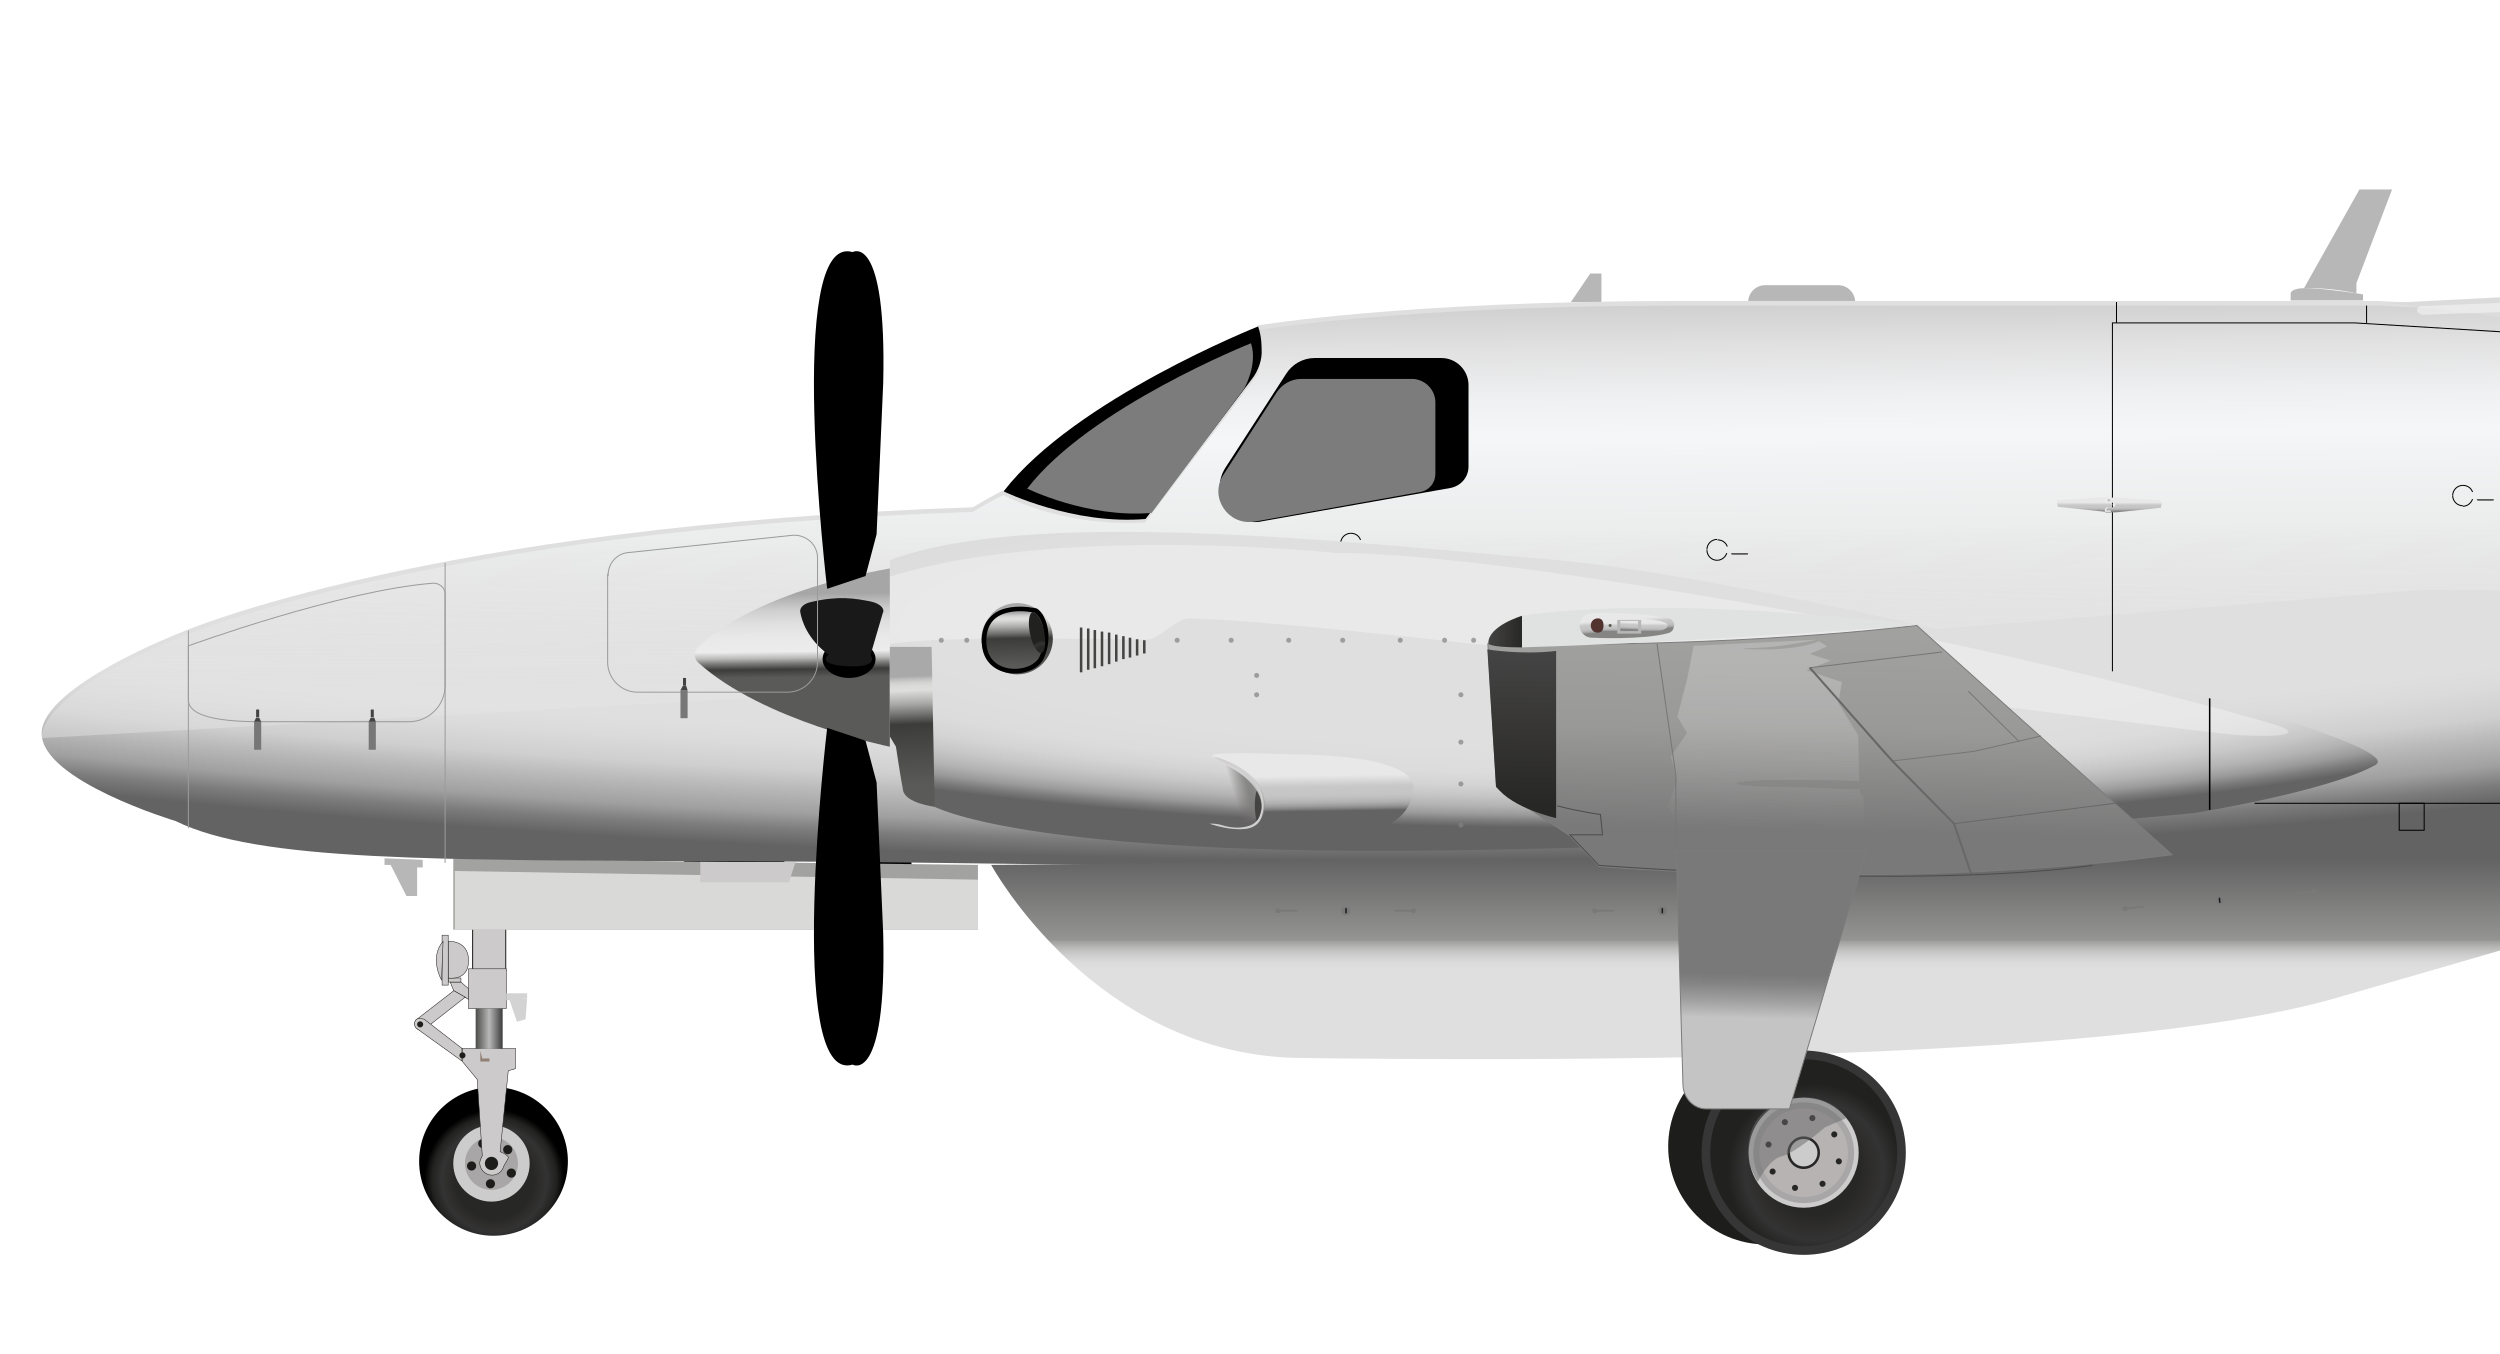 <svg width="720" height="390" viewBox="0 0 720 390" fill="none" xmlns="http://www.w3.org/2000/svg">
<g clip-path="url(#clip0_4848_11294)">
<g clip-path="url(#clip1_4848_11294)">
<path d="M508.604 358.394C524.16 358.394 536.772 345.782 536.772 330.226C536.772 314.669 524.16 302.058 508.604 302.058C493.047 302.058 480.436 314.669 480.436 330.226C480.436 345.782 493.047 358.394 508.604 358.394Z" fill="#1D1D1B"/>
<path d="M452.413 86.985L457.988 78.769H461.216V86.985H452.413Z" fill="#B8B7B7"/>
<path d="M508.315 82.138H529.441C532.082 82.138 534.282 84.338 534.282 86.979H503.474C503.474 84.338 505.674 82.138 508.315 82.138Z" fill="#B8B7B7"/>
<path d="M659.714 86.533V84.626C659.714 84.626 659.274 82.719 665.436 83.012C671.598 83.306 680.547 84.773 680.547 84.773V86.533H659.567H659.714Z" fill="#B8B7B7"/>
<path d="M663.535 83.019L679.526 54.558H688.916L678.646 81.552V84.486C678.646 84.486 671.311 82.726 663.535 83.019Z" fill="#B8B7B7"/>
<path d="M253.625 248.804L258.173 257.166H261.841V248.804H253.625Z" stroke="black" stroke-width="1.32" stroke-miterlimit="10"/>
<path d="M197.878 248.503L200.225 254.078H224.432L225.166 248.503H197.878Z" stroke="black" stroke-width="1.32" stroke-miterlimit="10"/>
<path d="M142.132 355.898C153.962 355.898 163.552 346.309 163.552 334.479C163.552 322.649 153.962 313.06 142.132 313.06C130.303 313.06 120.713 322.649 120.713 334.479C120.713 346.309 130.303 355.898 142.132 355.898Z" fill="url(#paint0_radial_4848_11294)"/>
<path d="M141.545 346.069C147.622 346.069 152.548 341.143 152.548 335.066C152.548 328.989 147.622 324.062 141.545 324.062C135.468 324.062 130.542 328.989 130.542 335.066C130.542 341.143 135.468 346.069 141.545 346.069Z" fill="#CDCCCC"/>
<path d="M141.538 342.687C145.751 342.687 149.167 339.272 149.167 335.059C149.167 330.845 145.751 327.43 141.538 327.43C137.325 327.43 133.909 330.845 133.909 335.059C133.909 339.272 137.325 342.687 141.538 342.687Z" fill="#A8A6A6"/>
<path d="M141.246 342.249C141.975 342.249 142.567 341.658 142.567 340.929C142.567 340.2 141.975 339.608 141.246 339.608C140.517 339.608 139.926 340.2 139.926 340.929C139.926 341.658 140.517 342.249 141.246 342.249Z" fill="#1D1D1B"/>
<path d="M147.264 339.169C147.993 339.169 148.584 338.578 148.584 337.849C148.584 337.119 147.993 336.528 147.264 336.528C146.535 336.528 145.943 337.119 145.943 337.849C145.943 338.578 146.535 339.169 147.264 339.169Z" fill="#1D1D1B"/>
<path d="M146.232 332.421C146.962 332.421 147.553 331.83 147.553 331.101C147.553 330.371 146.962 329.78 146.232 329.78C145.503 329.78 144.912 330.371 144.912 331.101C144.912 331.83 145.503 332.421 146.232 332.421Z" fill="#1D1D1B"/>
<path d="M139.04 330.658C139.769 330.658 140.36 330.067 140.36 329.338C140.36 328.609 139.769 328.018 139.04 328.018C138.311 328.018 137.72 328.609 137.72 329.338C137.72 330.067 138.311 330.658 139.04 330.658Z" fill="#1D1D1B"/>
<path d="M135.816 337.12C136.546 337.12 137.137 336.529 137.137 335.8C137.137 335.071 136.546 334.479 135.816 334.479C135.087 334.479 134.496 335.071 134.496 335.8C134.496 336.529 135.087 337.12 135.816 337.12Z" fill="#1D1D1B"/>
<path d="M133.178 302.06V305.728L137.432 310.862L138.899 332.869C138.899 332.869 138.166 334.189 138.166 334.923C138.166 336.83 139.78 338.444 141.687 338.444C143.301 338.444 144.621 337.417 145.061 335.949C145.061 335.656 146.675 333.455 146.382 333.162C145.648 332.428 144.914 331.988 144.034 331.695L146.382 308.368L148.435 307.781V301.913H133.178V302.06Z" fill="#CCCACA" stroke="#1D1D1B" stroke-width="0.147" stroke-miterlimit="10"/>
<path d="M145.651 264.792H136.115V279.61H145.651V264.792Z" fill="#CCCACA" stroke="#1D1D1B" stroke-width="0.293" stroke-miterlimit="10"/>
<path d="M145.797 279.019H134.94V290.462H145.797V279.019Z" fill="#CCCACA" stroke="#1D1D1B" stroke-width="0.147" stroke-miterlimit="10"/>
<path d="M144.765 290.467H136.989V302.057H144.765V290.467Z" fill="url(#paint1_linear_4848_11294)"/>
<path d="M134.935 287.818V284.737L132.734 282.83H129.653L130.68 285.324L134.935 287.818Z" fill="#CCCACA" stroke="#1D1D1B" stroke-width="0.147" stroke-miterlimit="10"/>
<path d="M132.749 281.655H129.081V282.829H132.749V281.655Z" fill="#CCCACA" stroke="#1D1D1B" stroke-width="0.147" stroke-miterlimit="10"/>
<path d="M129.081 281.666C129.081 281.666 134.949 282.693 134.949 276.678C134.949 270.663 129.081 271.103 129.081 271.103V281.666Z" fill="#CCCACA" stroke="#1D1D1B" stroke-width="0.147" stroke-miterlimit="10"/>
<path d="M129.079 269.334H127.318V283.711H129.079V269.334Z" fill="#CCCACA" stroke="#1D1D1B" stroke-width="0.147" stroke-miterlimit="10"/>
<path d="M127.603 271.096L127.163 282.246C127.163 282.246 123.496 275.937 127.603 271.096Z" fill="#CCCACA" stroke="#1D1D1B" stroke-width="0.147" stroke-miterlimit="10"/>
<path d="M133.918 287.229L122.328 296.325C121.447 296.912 120.42 296.766 119.834 295.885C119.247 295.152 119.393 293.978 120.274 293.391L130.69 285.322L134.064 287.229H133.918Z" fill="#CCCACA" stroke="#1D1D1B" stroke-width="0.147" stroke-miterlimit="10"/>
<path d="M133.176 302.05L122.173 293.541C122.173 293.541 120.706 293.101 119.973 293.541C119.092 294.275 119.239 295.595 119.973 296.182L133.03 305.571V301.904L133.176 302.05Z" fill="#CCCACA" stroke="#1D1D1B" stroke-width="0.147" stroke-miterlimit="10"/>
<path d="M121.006 295.894C121.492 295.894 121.886 295.5 121.886 295.014C121.886 294.528 121.492 294.134 121.006 294.134C120.52 294.134 120.126 294.528 120.126 295.014C120.126 295.5 120.52 295.894 121.006 295.894Z" fill="#1D1D1B"/>
<path d="M133.185 304.834C133.671 304.834 134.065 304.44 134.065 303.953C134.065 303.467 133.671 303.073 133.185 303.073C132.699 303.073 132.305 303.467 132.305 303.953C132.305 304.44 132.699 304.834 133.185 304.834Z" fill="#1D1D1B"/>
<path d="M138.321 302.645V305.725H140.962V304.845H138.908L138.321 302.645Z" fill="#918177"/>
<path d="M151.816 287.534L145.801 288.121V286.067H151.816V287.534Z" fill="#D3D3D3"/>
<path d="M146.674 287.823L148.874 294.278L151.369 293.544L151.809 287.529L146.674 287.823Z" fill="#D3D3D3"/>
<path d="M141.546 336.976C142.599 336.976 143.453 336.122 143.453 335.068C143.453 334.015 142.599 333.161 141.546 333.161C140.493 333.161 139.639 334.015 139.639 335.068C139.639 336.122 140.493 336.976 141.546 336.976Z" fill="#1D1D1B"/>
<path d="M281.652 267.721H130.542V247.328L281.652 249.089V267.721Z" fill="#A2A2A0"/>
<path opacity="0.9" d="M130.986 250.852V267.723H281.656V253.346L130.986 250.852Z" fill="#DFDFDE"/>
<path d="M227.217 254.084H201.689V248.216H229.124L227.217 254.084Z" fill="#CCCACA"/>
<path d="M748.184 89.465V244.39C748.184 244.39 718.989 250.991 460.195 250.405C356.325 250.111 276.222 248.204 214.898 248.057C123.499 247.764 74.204 248.057 50.584 236.467C50.584 236.467 12 224.877 12 211.233C12 197.59 52.345 182.038 52.345 182.038C52.345 182.038 123.205 151.376 280.183 146.095C280.183 146.095 286.785 142.134 288.986 141.253C288.986 141.253 305.417 150.496 329.771 149.176L362.194 106.63C362.194 106.63 363.954 102.669 362.194 93.72C362.194 93.72 404.299 86.678 483.668 86.678H684.513L748.184 89.612V89.465Z" fill="url(#paint2_radial_4848_11294)"/>
<path opacity="0.91" d="M1081.21 131.437C1081.21 131.437 966.047 117.352 920.86 112.658C830.194 103.122 761.975 93.732 748.184 91.678V90.945L684.513 88.011H483.668C404.299 88.011 362.194 95.053 362.194 95.053C363.954 103.855 362.194 107.963 362.194 107.963L329.771 150.509C305.417 151.829 288.986 142.586 288.986 142.586C286.785 143.467 280.184 147.428 280.184 147.428C123.205 152.709 52.345 183.371 52.345 183.371C52.345 183.371 12 198.923 12 212.566L534.283 183.078L697.423 169.874L930.983 170.754C930.983 170.754 997.002 155.35 1060.97 149.628C1074.02 148.455 1100.73 148.455 1100.73 148.455L1081.21 131.437Z" fill="url(#paint3_linear_4848_11294)"/>
<path d="M841.192 224.447L748.179 244.84L285.46 249.094C285.46 249.094 315.242 303.963 374.365 304.697C433.489 305.43 606.459 306.751 672.918 287.385C739.377 268.02 790.431 255.256 841.046 224.447H841.192Z" fill="url(#paint4_linear_4848_11294)"/>
<path d="M110.742 247.185V249.092H112.503L117.051 258.041H120.132V249.825H121.745V247.625L110.742 247.185Z" fill="#B8B7B7"/>
<path d="M687.591 87.269L942.424 74.359C942.424 74.359 967.071 76.413 996.999 49.125C1026.93 21.837 1157.94 -110.494 1157.94 -110.494C1157.94 -110.494 1164.54 -118.123 1172.46 -118.416C1180.39 -118.71 1195.79 -118.856 1195.79 -118.856L1169.38 -86.727H1208.11L1209.58 -83.206L1195.5 -61.2L1199.16 -57.092L1197.84 -55.332L1191.24 -57.386L1084.44 94.018L1071.82 111.036L1080.04 121.159L1078.72 131.282L1178.62 142.578L1178.33 148.593" fill="url(#paint5_linear_4848_11294)"/>
<path d="M392.999 157.541L393.146 157.981H397.84L397.987 157.541H392.999Z" fill="#444443"/>
<path d="M389.046 159.452C390.366 159.452 391.393 158.572 391.833 157.398" stroke="black" stroke-width="0.293" stroke-miterlimit="10"/>
<path d="M386.108 156.524C386.108 158.138 387.429 159.459 389.043 159.459" stroke="black" stroke-width="0.293" stroke-miterlimit="10"/>
<path d="M389.043 153.587C387.429 153.587 386.108 154.907 386.108 156.521" stroke="black" stroke-width="0.293" stroke-miterlimit="10"/>
<path d="M391.833 155.494C391.393 154.32 390.366 153.587 389.046 153.587" stroke="black" stroke-width="0.293" stroke-miterlimit="10"/>
<path opacity="0.5" d="M697.421 90.652C697.421 90.652 696.101 90.065 696.101 89.478C696.101 88.745 696.687 88.158 697.274 88.158L944.625 77.888C963.404 77.008 981.156 70.993 994.506 57.643L1158.97 -106.964C1165.27 -113.273 1173.78 -116.794 1182.88 -116.794H1184.2C1184.2 -116.794 1185.52 -116.207 1185.52 -115.474C1185.52 -114.74 1184.93 -114.153 1184.2 -114.153H1182.88C1174.52 -114.153 1166.74 -110.926 1160.87 -105.057L996.56 67.766C982.769 81.556 964.431 81.409 945.065 82.29L697.714 90.652H697.421Z" fill="#FAFAFA"/>
<path d="M256.275 163.708V186.301H268.305V231.927C268.305 231.927 292.806 247.038 422.79 244.838C552.92 242.637 632.143 234.128 632.143 234.128C632.143 234.128 670.287 227.966 684.078 220.337C697.869 212.708 513.016 167.082 448.757 161.36C384.499 155.639 296.18 146.249 256.275 161.36V163.561V163.708Z" fill="url(#paint6_radial_4848_11294)"/>
<path opacity="0.4" d="M653.856 208.305C653.856 208.305 580.355 186.739 495.117 172.361C409.879 157.984 385.232 159.304 385.232 159.304C385.232 159.304 305.129 150.795 256.275 166.053V185.418C256.275 185.418 264.198 184.245 277.695 184.098C291.192 183.951 308.944 183.805 330.07 184.245C334.178 184.245 338.432 177.936 342.834 178.083C392.421 179.403 632.877 210.946 644.32 211.679C655.763 212.413 665.446 211.679 653.856 208.305Z" fill="#FAF8F7"/>
<path d="M256.267 163.701V215.049C256.267 215.049 219.737 207.714 201.105 190.842C199.784 189.669 199.784 187.615 201.105 186.294C206.239 181.306 221.644 170.01 256.267 163.701Z" fill="url(#paint7_linear_4848_11294)"/>
<path d="M256.275 186.294H268.305L269.186 232.36C269.186 232.36 260.823 231.334 260.09 227.666C259.356 223.998 258.036 215.049 258.036 215.049L256.275 212.115V186.294Z" fill="url(#paint8_linear_4848_11294)"/>
<path d="M292.949 194.226C298.621 194.226 303.219 189.628 303.219 183.956C303.219 178.284 298.621 173.687 292.949 173.687C287.278 173.687 282.68 178.284 282.68 183.956C282.68 189.628 287.278 194.226 292.949 194.226Z" fill="url(#paint9_linear_4848_11294)"/>
<path d="M298.378 175.88C298.378 175.88 284.001 172.359 283.414 183.949C282.827 195.539 297.351 195.099 299.992 189.377C302.633 183.655 300.872 177.64 298.378 175.88Z" stroke="black" stroke-width="1.32" stroke-miterlimit="10"/>
<path d="M299.884 188.044C300.995 187.813 301.349 184.99 300.675 181.737C300.001 178.484 298.554 176.034 297.443 176.264C296.332 176.494 295.978 179.318 296.652 182.571C297.327 185.823 298.774 188.274 299.884 188.044Z" fill="url(#paint10_radial_4848_11294)"/>
<path d="M350.897 218.434C341.507 215.94 371.436 217.26 371.436 217.26C371.436 217.26 408.847 216.674 407.086 227.677C405.032 240 391.242 239.267 391.242 239.267C391.242 239.267 374.81 240.587 363.074 240.734C351.337 240.88 348.843 237.066 348.843 237.066C348.843 237.066 361.46 241.907 363.66 235.306C365.861 228.704 361.313 224.449 361.313 224.449C361.313 224.449 357.939 220.195 351.043 218.434H350.897Z" fill="url(#paint11_linear_4848_11294)"/>
<path d="M249.23 165.908L238.227 169.576C238.227 169.576 225.903 66.733 245.562 72.601C245.562 72.601 255.392 66.733 254.365 110.305L252.457 153.878L249.23 166.055V165.908Z" fill="black"/>
<path d="M249.23 213.301L238.227 209.633C238.227 209.633 225.903 312.476 245.562 306.607C245.562 306.607 255.392 312.476 254.365 268.903L252.457 225.331L249.23 213.154V213.301Z" fill="black"/>
<path d="M244.534 195.245C248.747 195.245 252.163 192.815 252.163 189.817C252.163 186.819 248.747 184.389 244.534 184.389C240.321 184.389 236.905 186.819 236.905 189.817C236.905 192.815 240.321 195.245 244.534 195.245Z" fill="black"/>
<path d="M238.525 188.648C238.525 188.648 234.857 191.435 244.246 191.875C253.636 192.315 250.701 188.648 250.701 188.648L254.222 176.618C254.956 175.297 253.489 173.83 250.848 173.243C246.3 172.363 241.606 171.483 233.537 173.39C231.483 173.83 230.309 175.004 230.456 176.177C230.896 178.818 232.51 183.953 238.525 188.501V188.648Z" fill="#191919"/>
<path d="M360.873 224.298C360.873 224.298 356.472 219.603 349.576 217.843C350.456 218.576 351.337 219.163 352.364 219.603C357.939 221.951 360.433 224.591 360.433 224.738C360.433 224.738 364.834 228.846 362.78 235.008C362.34 236.181 361.606 236.915 360.579 237.502C357.352 238.969 353.831 238.235 351.924 237.648C350.897 237.355 350.016 237.208 348.989 237.208H348.256C348.256 237.208 352.804 238.822 356.912 238.822C358.379 238.822 359.846 238.675 360.873 238.089C362.193 237.502 362.927 236.475 363.367 235.301C365.567 228.846 360.873 224.445 360.873 224.445V224.298Z" fill="#D1CFCF"/>
<path d="M351.192 219.462C351.192 219.462 355.74 222.836 353.98 236.92C353.98 236.92 364.836 238.387 363.222 230.905C361.609 223.423 351.192 219.462 351.192 219.462Z" fill="url(#paint12_linear_4848_11294)"/>
<path d="M361.901 227.67C361.901 227.67 360.727 231.484 361.901 236.472C361.901 236.472 364.981 232.805 361.901 227.67Z" fill="#444443"/>
<path d="M54.25 181.609V238.532" stroke="#9C9B9B" stroke-width="0.293" stroke-miterlimit="10"/>
<path d="M128.192 162.097V248.508" stroke="#9C9B9B" stroke-width="0.293" stroke-miterlimit="10"/>
<path d="M174.999 165.46V190.694C174.999 195.389 178.813 199.35 183.655 199.35H226.787C231.482 199.35 235.443 195.536 235.443 190.694V160.619C235.443 156.805 232.069 153.87 228.254 154.164L180.867 159.152C177.64 159.445 175.146 162.233 175.146 165.607L174.999 165.46Z" stroke="#9C9B9B" stroke-width="0.293" stroke-miterlimit="10"/>
<path d="M128.191 171.184V197.445C128.191 203.166 123.496 207.861 117.775 207.861H77.87C71.415 207.861 54.25 208.154 54.25 201.552V186.001C54.25 186.001 98.116 170.01 124.817 167.956C126.577 167.956 128.191 169.276 128.191 171.037V171.184Z" stroke="#9C9B9B" stroke-width="0.293" stroke-miterlimit="10"/>
<path d="M108.24 207.87H106.187V215.939H108.24V207.87Z" fill="#777777"/>
<path d="M108.24 207.869H106.187L106.773 206.695H107.8L108.24 207.869Z" fill="#444343"/>
<path d="M107.655 204.346H106.774V206.546H107.655V204.346Z" fill="#444343"/>
<path d="M75.23 207.87H73.176V215.939H75.23V207.87Z" fill="#777777"/>
<path d="M75.23 207.869H73.176L73.763 206.695H74.643L75.23 207.869Z" fill="#444343"/>
<path d="M74.644 204.346H73.764V206.546H74.644V204.346Z" fill="#444343"/>
<path d="M198.028 198.772H195.974V206.841H198.028V198.772Z" fill="#777777"/>
<path d="M198.028 198.775H195.974L196.707 197.455H197.587L198.028 198.775Z" fill="#444343"/>
<path d="M197.584 195.248H196.704V197.449H197.584V195.248Z" fill="#444343"/>
<path d="M748.19 97.252L678.21 92.997H608.377V193.346" stroke="black" stroke-width="0.293" stroke-miterlimit="10"/>
<path d="M745.55 97.108V231.347H649.309" stroke="black" stroke-width="0.293" stroke-miterlimit="10"/>
<path d="M698.16 231.338H690.972V239.113H698.16V231.338Z" stroke="black" stroke-width="0.293" stroke-miterlimit="10"/>
<path d="M609.552 86.98V92.995" stroke="black" stroke-width="0.293" stroke-miterlimit="10"/>
<path d="M681.573 88.011V92.999" stroke="black" stroke-width="0.293" stroke-miterlimit="10"/>
<path d="M636.386 201.123V233.252" stroke="black" stroke-width="0.44" stroke-miterlimit="10"/>
<path d="M311.725 180.721H310.991V193.631H311.725V180.721Z" fill="#444443"/>
<path d="M313.774 181.007H313.04V192.89H313.774V181.007Z" fill="#444443"/>
<path d="M315.679 181.451H314.945V192.454H315.679V181.451Z" fill="#444443"/>
<path d="M317.742 181.896H317.009V191.872H317.742V181.896Z" fill="#444443"/>
<path d="M319.791 182.182H319.058V191.278H319.791V182.182Z" fill="#444443"/>
<path d="M321.855 182.769H321.121V190.544H321.855V182.769Z" fill="#444443"/>
<path d="M323.903 183.214H323.169V189.816H323.903V183.214Z" fill="#444443"/>
<path d="M325.808 183.657H325.074V189.379H325.808V183.657Z" fill="#444443"/>
<path d="M327.857 184.102H327.123V188.796H327.857V184.102Z" fill="#444443"/>
<path d="M329.92 184.388H329.187V188.202H329.92V184.388Z" fill="#444443"/>
<g opacity="0.7">
<path d="M339.017 185.125C339.422 185.125 339.75 184.797 339.75 184.392C339.75 183.987 339.422 183.658 339.017 183.658C338.612 183.658 338.283 183.987 338.283 184.392C338.283 184.797 338.612 185.125 339.017 185.125Z" fill="#828282"/>
<path d="M278.429 185.125C278.834 185.125 279.162 184.797 279.162 184.392C279.162 183.987 278.834 183.658 278.429 183.658C278.024 183.658 277.695 183.987 277.695 184.392C277.695 184.797 278.024 185.125 278.429 185.125Z" fill="#828282"/>
<path d="M271.093 185.125C271.498 185.125 271.826 184.797 271.826 184.392C271.826 183.987 271.498 183.658 271.093 183.658C270.688 183.658 270.359 183.987 270.359 184.392C270.359 184.797 270.688 185.125 271.093 185.125Z" fill="#828282"/>
<path d="M354.576 185.125C354.981 185.125 355.31 184.797 355.31 184.392C355.31 183.987 354.981 183.658 354.576 183.658C354.171 183.658 353.843 183.987 353.843 184.392C353.843 184.797 354.171 185.125 354.576 185.125Z" fill="#828282"/>
<path d="M371.153 185.125C371.559 185.125 371.887 184.797 371.887 184.392C371.887 183.987 371.559 183.658 371.153 183.658C370.748 183.658 370.42 183.987 370.42 184.392C370.42 184.797 370.748 185.125 371.153 185.125Z" fill="#828282"/>
<path d="M361.912 195.254C362.317 195.254 362.646 194.926 362.646 194.521C362.646 194.116 362.317 193.787 361.912 193.787C361.507 193.787 361.179 194.116 361.179 194.521C361.179 194.926 361.507 195.254 361.912 195.254Z" fill="#828282"/>
<path d="M361.912 200.827C362.317 200.827 362.646 200.499 362.646 200.094C362.646 199.689 362.317 199.36 361.912 199.36C361.507 199.36 361.179 199.689 361.179 200.094C361.179 200.499 361.507 200.827 361.912 200.827Z" fill="#828282"/>
<path d="M386.697 185.125C387.103 185.125 387.431 184.797 387.431 184.392C387.431 183.987 387.103 183.658 386.697 183.658C386.292 183.658 385.964 183.987 385.964 184.392C385.964 184.797 386.292 185.125 386.697 185.125Z" fill="#828282"/>
<path d="M403.274 185.125C403.679 185.125 404.007 184.797 404.007 184.392C404.007 183.987 403.679 183.658 403.274 183.658C402.868 183.658 402.54 183.987 402.54 184.392C402.54 184.797 402.868 185.125 403.274 185.125Z" fill="#828282"/>
<path d="M416.039 185.125C416.444 185.125 416.773 184.797 416.773 184.392C416.773 183.987 416.444 183.658 416.039 183.658C415.634 183.658 415.306 183.987 415.306 184.392C415.306 184.797 415.634 185.125 416.039 185.125Z" fill="#828282"/>
<path d="M424.406 185.125C424.812 185.125 425.14 184.797 425.14 184.392C425.14 183.987 424.812 183.658 424.406 183.658C424.001 183.658 423.673 183.987 423.673 184.392C423.673 184.797 424.001 185.125 424.406 185.125Z" fill="#828282"/>
<path d="M420.739 200.827C421.145 200.827 421.473 200.499 421.473 200.094C421.473 199.689 421.145 199.36 420.739 199.36C420.334 199.36 420.006 199.689 420.006 200.094C420.006 200.499 420.334 200.827 420.739 200.827Z" fill="#828282"/>
<path d="M420.739 214.467C421.145 214.467 421.473 214.139 421.473 213.734C421.473 213.328 421.145 213 420.739 213C420.334 213 420.006 213.328 420.006 213.734C420.006 214.139 420.334 214.467 420.739 214.467Z" fill="#828282"/>
<path d="M420.739 226.501C421.145 226.501 421.473 226.173 421.473 225.768C421.473 225.363 421.145 225.034 420.739 225.034C420.334 225.034 420.006 225.363 420.006 225.768C420.006 226.173 420.334 226.501 420.739 226.501Z" fill="#828282"/>
<path d="M420.739 238.379C421.145 238.379 421.473 238.051 421.473 237.646C421.473 237.241 421.145 236.912 420.739 236.912C420.334 236.912 420.006 237.241 420.006 237.646C420.006 238.051 420.334 238.379 420.739 238.379Z" fill="#828282"/>
</g>
<path d="M373.632 261.995H368.79C368.79 261.995 368.35 261.555 368.057 261.555C367.617 261.555 367.323 261.848 367.323 262.288C367.323 262.728 367.617 263.022 368.057 263.022C368.35 263.022 368.644 262.875 368.79 262.582H373.632V262.142V261.995Z" fill="#7A7979"/>
<path d="M401.508 262.582H406.349C406.349 262.582 406.789 263.022 407.083 263.022C407.523 263.022 407.816 262.728 407.816 262.288C407.816 261.848 407.523 261.555 407.083 261.555C406.789 261.555 406.496 261.701 406.349 261.995H401.508V262.435V262.582Z" fill="#7A7979"/>
<path d="M387.57 263.608C388.3 263.608 388.891 263.016 388.891 262.287C388.891 261.558 388.3 260.967 387.57 260.967C386.841 260.967 386.25 261.558 386.25 262.287C386.25 263.016 386.841 263.608 387.57 263.608Z" fill="#7A7979"/>
<path d="M387.865 261.555H387.425V263.022H387.865V261.555Z" fill="#191919"/>
<path d="M464.883 261.995H460.041C460.041 261.995 459.601 261.555 459.308 261.555C458.868 261.555 458.574 261.848 458.574 262.288C458.574 262.728 458.868 263.022 459.308 263.022C459.601 263.022 459.895 262.875 460.041 262.582H464.883V262.142V261.995Z" fill="#7A7979"/>
<path d="M492.758 262.582H497.599C497.599 262.582 498.039 263.022 498.333 263.022C498.773 263.022 499.066 262.728 499.066 262.288C499.066 261.848 498.773 261.555 498.333 261.555C498.039 261.555 497.746 261.701 497.599 261.995H492.758V262.435V262.582Z" fill="#7A7979"/>
<path d="M478.82 263.609C479.55 263.609 480.141 263.017 480.141 262.288C480.141 261.559 479.55 260.968 478.82 260.968C478.091 260.968 477.5 261.559 477.5 262.288C477.5 263.017 478.091 263.609 478.82 263.609Z" fill="#7A7979"/>
<path d="M478.971 261.556H478.531V263.023H478.971V261.556Z" fill="#191919"/>
<path d="M617.607 260.823L612.766 261.263C612.766 261.263 612.326 260.823 612.032 260.823C611.592 260.823 611.299 261.263 611.299 261.704C611.299 262.144 611.739 262.437 612.179 262.437C612.473 262.437 612.766 262.144 612.766 261.85L617.607 261.41V260.97V260.823Z" fill="#7A7979"/>
<path d="M660.886 257.595L665.727 257.155C665.727 257.155 666.167 257.595 666.461 257.595C666.901 257.595 667.194 257.155 667.194 256.715C667.194 256.275 666.754 255.981 666.314 255.981C666.021 255.981 665.727 256.275 665.727 256.568L660.886 257.008V257.449V257.595Z" fill="#7A7979"/>
<path d="M639.325 260.527C640.054 260.527 640.646 259.935 640.646 259.206C640.646 258.477 640.054 257.886 639.325 257.886C638.596 257.886 638.005 258.477 638.005 259.206C638.005 259.935 638.596 260.527 639.325 260.527Z" fill="#7A7979"/>
<path d="M639.402 258.521L638.964 258.56L639.093 260.021L639.531 259.982L639.402 258.521Z" fill="#191919"/>
<path d="M622.312 144.046L609.402 143.312C609.402 143.312 609.255 143.312 609.108 143.312H607.348C607.348 143.312 606.614 143.606 606.614 144.046C606.614 144.486 606.908 144.78 607.348 144.78H608.375C608.375 144.78 609.255 144.78 609.255 145.366C609.255 145.953 608.375 146.1 608.375 146.1H607.348C607.348 146.1 606.614 146.393 606.614 146.834C606.614 147.274 606.908 147.567 607.348 147.567H608.375H608.668H609.108C609.108 147.567 609.255 147.567 609.402 147.567L622.312 146.247C622.312 146.247 622.899 144.339 622.312 144.339V144.046Z" fill="url(#paint13_linear_4848_11294)"/>
<path d="M606.908 143.317C606.908 143.317 606.174 143.61 606.174 144.05C606.174 144.49 606.467 144.784 606.908 144.784H607.934C607.934 144.784 608.375 144.784 608.375 145.371C608.375 145.957 607.934 146.104 607.934 146.104H606.908C606.908 146.104 606.174 146.398 606.174 146.838C606.174 147.131 606.321 147.424 606.614 147.424L592.677 145.957C592.677 145.957 592.09 144.05 592.677 144.05L606.761 143.17" fill="url(#paint14_linear_4848_11294)"/>
<path d="M607.341 144.337C607.584 144.337 607.781 144.14 607.781 143.897C607.781 143.654 607.584 143.457 607.341 143.457C607.097 143.457 606.9 143.654 606.9 143.897C606.9 144.14 607.097 144.337 607.341 144.337Z" fill="url(#paint15_linear_4848_11294)"/>
<path d="M607.927 146.981H606.313V147.715H607.927V146.981Z" fill="url(#paint16_linear_4848_11294)"/>
<path d="M713.265 143.758L713.558 144.198H718.106L718.253 143.758H713.265Z" fill="#444443"/>
<path d="M709.309 145.797C710.629 145.797 711.656 144.917 712.096 143.743" stroke="black" stroke-width="0.293" stroke-miterlimit="10"/>
<path d="M706.372 142.726C706.372 144.339 707.692 145.66 709.306 145.66" stroke="black" stroke-width="0.293" stroke-miterlimit="10"/>
<path d="M709.306 139.789C707.692 139.789 706.372 141.109 706.372 142.723" stroke="black" stroke-width="0.293" stroke-miterlimit="10"/>
<path d="M712.096 141.696C711.656 140.523 710.629 139.789 709.309 139.789" stroke="black" stroke-width="0.293" stroke-miterlimit="10"/>
<path d="M498.488 159.303L498.782 159.743H503.33L503.476 159.303H498.488Z" fill="#444443"/>
<path d="M494.533 161.357C495.854 161.357 496.881 160.476 497.321 159.303" stroke="black" stroke-width="0.293" stroke-miterlimit="10"/>
<path d="M491.597 158.429C491.597 160.043 492.917 161.363 494.531 161.363" stroke="black" stroke-width="0.293" stroke-miterlimit="10"/>
<path d="M494.531 155.349C492.917 155.349 491.597 156.669 491.597 158.283" stroke="black" stroke-width="0.293" stroke-miterlimit="10"/>
<path d="M497.464 157.399C497.024 156.226 495.997 155.492 494.677 155.492" stroke="black" stroke-width="0.293" stroke-miterlimit="10"/>
<path d="M428.501 185.269L430.995 226.64L452.121 240.724L458.283 247.18L460.483 249.527C460.483 249.527 544.548 256.862 625.531 246.153L552.03 180.134C552.03 180.134 500.682 186.736 428.501 185.415V185.269Z" fill="url(#paint17_linear_4848_11294)" stroke="#7C7C7C" stroke-width="0.293" stroke-miterlimit="10"/>
<path d="M552.028 179.988C552.028 179.988 491.584 184.829 438.329 186.443V177.347C438.329 177.347 473.246 170.745 552.028 179.988Z" fill="#E0E1E1"/>
<path d="M438.329 186.45V177.354C438.329 177.354 428.499 180.289 428.646 185.277C428.646 185.277 428.353 186.45 438.329 186.45Z" fill="url(#paint18_linear_4848_11294)"/>
<path opacity="0.3" d="M536.629 229.431L535.602 228.111V227.231C532.961 227.524 519.464 226.644 514.623 226.644C506.701 226.644 500.099 226.204 500.099 225.617C500.099 225.03 506.554 224.59 514.623 224.59C519.464 224.59 532.815 224.737 535.455 225.03L535.162 211.826L529.44 202.437L530.467 196.422L520.198 193.048L527.24 190.26L521.225 188.353L526.213 186.152L523.865 184.685C518.437 187.033 508.901 187.033 508.901 187.033C508.901 187.033 495.551 187.033 505.967 186.592C512.862 186.299 519.464 184.979 523.132 184.245H522.985L487.775 186.006L485.868 195.688L483.08 206.398L485.868 211.093L481.173 217.841L483.08 224.883L480.293 232.072L483.08 237.5V243.369H505.967L537.363 241.021L536.629 229.725V229.431Z" fill="url(#paint19_linear_4848_11294)"/>
<path d="M428.504 187.039C428.504 187.039 437.893 188.653 448.163 187.479V235.6C448.163 235.6 435.693 232.959 430.851 226.504L428.357 187.039H428.504Z" fill="url(#paint20_linear_4848_11294)"/>
<path d="M567.732 251.736L562.744 237.211L542.792 216.966L521.226 192.318L559.37 187.771" stroke="#777676" stroke-width="0.293" stroke-miterlimit="10"/>
<path d="M482.641 243.664V223.272L477.213 185.421" stroke="#777676" stroke-width="0.293" stroke-miterlimit="10"/>
<path d="M544.994 219.157L568.614 216.37L587.833 211.969" stroke="#777676" stroke-width="0.293" stroke-miterlimit="10"/>
<path d="M521.226 192.312L544.992 219.16L562.744 237.205L567.732 251.73" stroke="#696868" stroke-width="0.587" stroke-miterlimit="10"/>
<path d="M566.857 199.06L581.528 213.584" stroke="#777676" stroke-width="0.293" stroke-miterlimit="10"/>
<path d="M602.649 249.234C551.888 256.276 460.488 249.234 460.488 249.234L452.126 240.432H461.515L460.928 234.563C460.928 234.563 455.06 233.83 448.458 232.069" stroke="#4D4B4B" stroke-width="0.293" stroke-miterlimit="10"/>
<path d="M482.208 180.143C482.208 178.97 481.181 177.943 480.007 177.943C468.564 175.889 458.441 176.622 458.441 176.622C456.534 176.622 454.92 178.236 454.92 180.143C454.92 182.051 456.534 183.664 458.441 183.664C458.441 183.664 472.965 184.398 480.447 182.344C481.474 182.051 482.061 181.317 482.061 180.29L482.208 180.143Z" fill="url(#paint21_linear_4848_11294)"/>
<path d="M562.744 237.206L609.251 231.338" stroke="#696868" stroke-width="0.293" stroke-miterlimit="10"/>
<path d="M480.297 180.133C480.297 183.361 461.811 182.48 460.491 182.48C459.171 182.48 458.144 181.454 458.144 180.133C458.144 178.813 459.171 177.786 460.491 177.786C461.811 177.786 480.297 177.639 480.297 180.133Z" fill="url(#paint22_linear_4848_11294)"/>
<path d="M461.811 180.139C461.811 181.313 461.371 182.193 460.197 182.193C459.024 182.193 458.144 181.313 458.144 180.139C458.144 178.965 459.024 178.085 460.197 178.085C461.371 178.085 461.811 178.965 461.811 180.139Z" fill="#523330"/>
<path d="M472.661 178.529H465.766V182.49H472.661V178.529Z" fill="#B7B7B7"/>
<path d="M471.788 178.816H466.653V181.751H471.788V178.816Z" fill="url(#paint23_linear_4848_11294)"/>
<path d="M463.713 180.584C463.956 180.584 464.153 180.387 464.153 180.144C464.153 179.901 463.956 179.704 463.713 179.704C463.47 179.704 463.272 179.901 463.272 180.144C463.272 180.387 463.47 180.584 463.713 180.584Z" fill="#5A5950"/>
<path d="M519.464 360.155C535.021 360.155 547.632 347.544 547.632 331.987C547.632 316.431 535.021 303.819 519.464 303.819C503.907 303.819 491.296 316.431 491.296 331.987C491.296 347.544 503.907 360.155 519.464 360.155Z" fill="url(#paint24_radial_4848_11294)" stroke="#373636" stroke-width="2.494" stroke-miterlimit="10"/>
<path d="M519.462 347.829C528.212 347.829 535.306 340.735 535.306 331.984C535.306 323.233 528.212 316.14 519.462 316.14C510.711 316.14 503.617 323.233 503.617 331.984C503.617 340.735 510.711 347.829 519.462 347.829Z" fill="#CDCCCC"/>
<path d="M519.46 346.506C527.481 346.506 533.984 340.004 533.984 331.982C533.984 323.961 527.481 317.458 519.46 317.458C511.438 317.458 504.936 323.961 504.936 331.982C504.936 340.004 511.438 346.506 519.46 346.506Z" fill="#A8A6A6"/>
<path d="M519.461 344.748C526.51 344.748 532.225 339.034 532.225 331.984C532.225 324.935 526.51 319.221 519.461 319.221C512.412 319.221 506.697 324.935 506.697 331.984C506.697 339.034 512.412 344.748 519.461 344.748Z" fill="#B7B3B3"/>
<path d="M521.962 322.886C522.448 322.886 522.843 322.492 522.843 322.006C522.843 321.52 522.448 321.126 521.962 321.126C521.476 321.126 521.082 321.52 521.082 322.006C521.082 322.492 521.476 322.886 521.962 322.886Z" fill="#262626"/>
<path d="M514.039 324.061C514.526 324.061 514.92 323.667 514.92 323.181C514.92 322.695 514.526 322.301 514.039 322.301C513.553 322.301 513.159 322.695 513.159 323.181C513.159 323.667 513.553 324.061 514.039 324.061Z" fill="#262626"/>
<path d="M509.34 330.509C509.826 330.509 510.22 330.114 510.22 329.628C510.22 329.142 509.826 328.748 509.34 328.748C508.854 328.748 508.46 329.142 508.46 329.628C508.46 330.114 508.854 330.509 509.34 330.509Z" fill="#262626"/>
<path d="M510.515 338.288C511.001 338.288 511.395 337.894 511.395 337.408C511.395 336.921 511.001 336.527 510.515 336.527C510.029 336.527 509.635 336.921 509.635 337.408C509.635 337.894 510.029 338.288 510.515 338.288Z" fill="#262626"/>
<path d="M516.962 342.987C517.448 342.987 517.843 342.593 517.843 342.107C517.843 341.621 517.448 341.227 516.962 341.227C516.476 341.227 516.082 341.621 516.082 342.107C516.082 342.593 516.476 342.987 516.962 342.987Z" fill="#262626"/>
<path d="M524.885 341.813C525.371 341.813 525.765 341.419 525.765 340.933C525.765 340.447 525.371 340.053 524.885 340.053C524.399 340.053 524.005 340.447 524.005 340.933C524.005 341.419 524.399 341.813 524.885 341.813Z" fill="#262626"/>
<path d="M529.584 335.351C530.07 335.351 530.465 334.957 530.465 334.471C530.465 333.985 530.07 333.591 529.584 333.591C529.098 333.591 528.704 333.985 528.704 334.471C528.704 334.957 529.098 335.351 529.584 335.351Z" fill="#262626"/>
<path d="M528.267 327.586C528.753 327.586 529.147 327.192 529.147 326.705C529.147 326.219 528.753 325.825 528.267 325.825C527.781 325.825 527.387 326.219 527.387 326.705C527.387 327.192 527.781 327.586 528.267 327.586Z" fill="#262626"/>
<path d="M519.458 336.675C522.051 336.675 524.153 334.574 524.153 331.981C524.153 329.388 522.051 327.286 519.458 327.286C516.866 327.286 514.764 329.388 514.764 331.981C514.764 334.574 516.866 336.675 519.458 336.675Z" fill="#262626"/>
<path d="M519.47 335.94C521.658 335.94 523.431 334.166 523.431 331.979C523.431 329.791 521.658 328.018 519.47 328.018C517.282 328.018 515.509 329.791 515.509 331.979C515.509 334.166 517.282 335.94 519.47 335.94Z" fill="#CDCCCC"/>
<path opacity="0.5" d="M531.79 322.149C531.79 322.149 526.656 313.2 514.039 317.015C500.248 321.269 503.916 335.5 503.916 335.5C503.916 335.5 505.383 339.314 506.263 340.341C506.263 340.341 509.344 333.886 513.158 333.006C516.973 332.126 525.629 324.644 525.629 324.644L531.79 322.003V322.149Z" fill="#696868"/>
<path d="M537.508 245.136L515.355 319.37H491.442C487.774 319.37 484.84 316.289 484.693 312.475L482.786 245.136H537.508Z" fill="url(#paint25_linear_4848_11294)" stroke="#7C7C7C" stroke-width="0.293" stroke-miterlimit="10"/>
<path d="M289.127 141.548C289.127 141.548 308.933 151.231 329.912 149.471L360.574 109.126C362.188 107.072 363.215 104.431 363.362 101.79C363.362 99.59 363.362 96.949 362.335 94.015C362.335 94.015 309.519 114.994 289.127 141.402V141.548Z" fill="black"/>
<path d="M295.732 140.668C295.732 140.668 313.191 149.324 331.676 147.71L358.23 112.06C358.23 112.06 362.338 105.165 360.284 98.856C360.284 98.856 313.778 117.342 295.879 140.668H295.732Z" fill="#7C7C7C"/>
<path d="M363.075 150.206L417.797 140.523C420.731 139.936 422.932 137.442 422.932 134.361V110.888C422.932 106.633 419.411 103.112 415.156 103.112H378.626C375.251 103.112 372.171 104.873 370.41 107.66L352.952 134.655C348.11 142.137 354.566 151.673 363.221 150.206H363.075Z" fill="black"/>
<path d="M361.459 150.207L408.992 141.698C411.633 141.258 413.394 139.057 413.394 136.417V115.878C413.394 112.21 410.313 109.129 406.645 109.129H374.809C371.875 109.129 369.234 110.596 367.621 113.09L352.363 136.71C348.108 143.165 353.683 151.528 361.312 150.207H361.459Z" fill="#7C7C7C"/>
</g>
</g>
<defs>
<radialGradient id="paint0_radial_4848_11294" cx="0" cy="0" r="1" gradientUnits="userSpaceOnUse" gradientTransform="translate(142.352 339.687) scale(21.64 21.64)">
<stop offset="0.52" stop-color="#272725"/>
<stop offset="0.7" stop-color="#343333"/>
<stop offset="0.83" stop-color="#212120"/>
<stop offset="0.93"/>
</radialGradient>
<linearGradient id="paint1_linear_4848_11294" x1="136.696" y1="296.335" x2="145.058" y2="296.335" gradientUnits="userSpaceOnUse">
<stop offset="0.02" stop-color="#494948"/>
<stop offset="0.24" stop-color="#7A7A79"/>
<stop offset="0.5" stop-color="#B9B8B8"/>
<stop offset="1" stop-color="#343333"/>
</linearGradient>
<radialGradient id="paint2_radial_4848_11294" cx="0" cy="0" r="1" gradientUnits="userSpaceOnUse" gradientTransform="translate(268.57 -0.223) rotate(2.47) scale(942.677 245.096)">
<stop offset="0.27" stop-color="#DFDFDF"/>
<stop offset="0.77" stop-color="#DFDFDF"/>
<stop offset="0.86" stop-color="#DFDFDF"/>
<stop offset="0.88" stop-color="#DBDBDB"/>
<stop offset="0.91" stop-color="#CFCFCF"/>
<stop offset="0.93" stop-color="#BBBBBB"/>
<stop offset="0.96" stop-color="#A0A0A0"/>
<stop offset="0.98" stop-color="#7D7C7C"/>
<stop offset="1" stop-color="#646363"/>
</radialGradient>
<linearGradient id="paint3_linear_4848_11294" x1="555.556" y1="86.69" x2="556.583" y2="200.096" gradientUnits="userSpaceOnUse">
<stop stop-color="#CFCECE"/>
<stop offset="0.11" stop-color="#E1E1E2"/>
<stop offset="0.24" stop-color="#F1F2F3"/>
<stop offset="0.34" stop-color="#F7F9FA"/>
<stop offset="0.38" stop-color="#F4F6F7"/>
<stop offset="0.57" stop-color="#EDEEEE"/>
<stop offset="0.61" stop-color="#EBECEC" stop-opacity="0.9"/>
<stop offset="0.69" stop-color="#E9E9E9" stop-opacity="0.76"/>
<stop offset="0.77" stop-color="#E8E7E7" stop-opacity="0.65"/>
<stop offset="0.84" stop-color="#E6E6E6" stop-opacity="0.56"/>
<stop offset="0.92" stop-color="#E6E5E5" stop-opacity="0.52"/>
<stop offset="1" stop-color="#E6E5E5" stop-opacity="0.5"/>
</linearGradient>
<linearGradient id="paint4_linear_4848_11294" x1="563.326" y1="247.481" x2="563.326" y2="297.948" gradientUnits="userSpaceOnUse">
<stop stop-color="#646363"/>
<stop offset="0.03" stop-color="#676666"/>
<stop offset="0.46" stop-color="#949493"/>
<stop offset="0.47" stop-color="#A1A1A0"/>
<stop offset="0.51" stop-color="#BCBCBB"/>
<stop offset="0.55" stop-color="#CFCFCF"/>
<stop offset="0.59" stop-color="#DBDBDB"/>
<stop offset="0.63" stop-color="#DFDFDF"/>
<stop offset="0.68" stop-color="#DFDFDF"/>
<stop offset="0.94" stop-color="#DFDFDF"/>
</linearGradient>
<linearGradient id="paint5_linear_4848_11294" x1="687.591" y1="14.795" x2="1209.58" y2="14.795" gradientUnits="userSpaceOnUse">
<stop stop-color="#DCDBDB"/>
<stop offset="0.62" stop-color="#D9D8D8"/>
<stop offset="0.95" stop-color="#D1D1D1"/>
<stop offset="1" stop-color="#D0D0D0"/>
</linearGradient>
<radialGradient id="paint6_radial_4848_11294" cx="0" cy="0" r="1" gradientUnits="userSpaceOnUse" gradientTransform="translate(457.266 180.774) scale(336.77 60.618)">
<stop offset="0.57" stop-color="#DFDFDF"/>
<stop offset="0.69" stop-color="#DCDCDC"/>
<stop offset="0.75" stop-color="#D4D4D4"/>
<stop offset="0.8" stop-color="#C7C7C7"/>
<stop offset="0.85" stop-color="#B4B3B3"/>
<stop offset="0.89" stop-color="#9B9A9A"/>
<stop offset="0.92" stop-color="#7D7C7C"/>
<stop offset="0.95" stop-color="#646363"/>
</radialGradient>
<linearGradient id="paint7_linear_4848_11294" x1="228.099" y1="165.022" x2="228.686" y2="211.235" gradientUnits="userSpaceOnUse">
<stop offset="0.13" stop-color="#A6A6A6"/>
<stop offset="0.17" stop-color="#B7B7B7"/>
<stop offset="0.23" stop-color="#CECECE"/>
<stop offset="0.31" stop-color="#DFDFDF"/>
<stop offset="0.39" stop-color="#E8E8E8"/>
<stop offset="0.49" stop-color="#ECECEC"/>
<stop offset="0.5" stop-color="#DEDEDE"/>
<stop offset="0.53" stop-color="#BABAB9"/>
<stop offset="0.56" stop-color="#7F7F7E"/>
<stop offset="0.6" stop-color="#3C3C3B"/>
<stop offset="0.65" stop-color="#5A5A59"/>
</linearGradient>
<linearGradient id="paint8_linear_4848_11294" x1="261.85" y1="186.441" x2="263.611" y2="232.507" gradientUnits="userSpaceOnUse">
<stop offset="0.18" stop-color="#A9A9A9"/>
<stop offset="0.2" stop-color="#C0C0C0"/>
<stop offset="0.22" stop-color="#D1D1D0"/>
<stop offset="0.24" stop-color="#DADAD9"/>
<stop offset="0.27" stop-color="#DEDEDD"/>
<stop offset="0.29" stop-color="#D0D0CF"/>
<stop offset="0.35" stop-color="#ABABAA"/>
<stop offset="0.42" stop-color="#717170"/>
<stop offset="0.48" stop-color="#3C3C3B"/>
<stop offset="0.86" stop-color="#5A5A59"/>
</linearGradient>
<linearGradient id="paint9_linear_4848_11294" x1="292.803" y1="173.833" x2="293.243" y2="194.666" gradientUnits="userSpaceOnUse">
<stop offset="0.13" stop-color="#A9A9A9"/>
<stop offset="0.15" stop-color="#C0C0C0"/>
<stop offset="0.17" stop-color="#D1D1D0"/>
<stop offset="0.19" stop-color="#DADAD9"/>
<stop offset="0.22" stop-color="#DEDEDD"/>
<stop offset="0.25" stop-color="#D0D0CF"/>
<stop offset="0.32" stop-color="#ABABAA"/>
<stop offset="0.41" stop-color="#717170"/>
<stop offset="0.48" stop-color="#3C3C3B"/>
<stop offset="0.86" stop-color="#5A5A59"/>
</linearGradient>
<radialGradient id="paint10_radial_4848_11294" cx="0" cy="0" r="1" gradientUnits="userSpaceOnUse" gradientTransform="translate(300.333 188.4) rotate(-11.71) scale(4.548 4.548)">
<stop offset="0.44" stop-color="#272725"/>
<stop offset="0.7" stop-color="#343333"/>
<stop offset="0.88" stop-color="#212120"/>
</radialGradient>
<linearGradient id="paint11_linear_4848_11294" x1="377.744" y1="215.94" x2="378.038" y2="234.572" gradientUnits="userSpaceOnUse">
<stop offset="0.4" stop-color="#E9E8E8"/>
<stop offset="0.57" stop-color="#C8C8C8"/>
<stop offset="0.7" stop-color="#C5C5C5"/>
<stop offset="0.76" stop-color="#BDBDBD"/>
<stop offset="0.82" stop-color="#B0B0B0"/>
<stop offset="0.87" stop-color="#9D9C9C"/>
<stop offset="0.91" stop-color="#848484"/>
<stop offset="0.95" stop-color="#646363"/>
</linearGradient>
<linearGradient id="paint12_linear_4848_11294" x1="361.315" y1="226.357" x2="352.366" y2="228.998" gradientUnits="userSpaceOnUse">
<stop offset="0.22" stop-color="#777776" stop-opacity="0.8"/>
<stop offset="0.69" stop-color="#6D6968" stop-opacity="0"/>
</linearGradient>
<linearGradient id="paint13_linear_4848_11294" x1="614.683" y1="142.872" x2="614.683" y2="147.42" gradientUnits="userSpaceOnUse">
<stop offset="0.4" stop-color="#E9E8E8"/>
<stop offset="0.57" stop-color="#C8C8C8"/>
<stop offset="0.71" stop-color="#C5C5C5"/>
<stop offset="0.79" stop-color="#BDBDBD"/>
<stop offset="0.85" stop-color="#B0B0B0"/>
<stop offset="0.9" stop-color="#9D9D9D"/>
<stop offset="0.95" stop-color="#858584"/>
</linearGradient>
<linearGradient id="paint14_linear_4848_11294" x1="600.306" y1="142.877" x2="600.306" y2="147.424" gradientUnits="userSpaceOnUse">
<stop offset="0.4" stop-color="#E9E8E8"/>
<stop offset="0.57" stop-color="#C8C8C8"/>
<stop offset="0.71" stop-color="#C5C5C5"/>
<stop offset="0.79" stop-color="#BDBDBD"/>
<stop offset="0.85" stop-color="#B0B0B0"/>
<stop offset="0.9" stop-color="#9D9D9D"/>
<stop offset="0.95" stop-color="#858584"/>
</linearGradient>
<linearGradient id="paint15_linear_4848_11294" x1="607.341" y1="143.31" x2="607.341" y2="144.337" gradientUnits="userSpaceOnUse">
<stop offset="0.4" stop-color="#E9E8E8"/>
<stop offset="0.57" stop-color="#C8C8C8"/>
<stop offset="0.71" stop-color="#C5C5C5"/>
<stop offset="0.79" stop-color="#BDBDBD"/>
<stop offset="0.85" stop-color="#B0B0B0"/>
<stop offset="0.9" stop-color="#9D9D9D"/>
<stop offset="0.95" stop-color="#858584"/>
</linearGradient>
<linearGradient id="paint16_linear_4848_11294" x1="607.047" y1="146.981" x2="607.047" y2="147.715" gradientUnits="userSpaceOnUse">
<stop offset="0.4" stop-color="#E9E8E8"/>
<stop offset="0.57" stop-color="#C8C8C8"/>
<stop offset="0.71" stop-color="#C5C5C5"/>
<stop offset="0.79" stop-color="#BDBDBD"/>
<stop offset="0.85" stop-color="#B0B0B0"/>
<stop offset="0.9" stop-color="#9D9D9D"/>
<stop offset="0.95" stop-color="#858584"/>
</linearGradient>
<linearGradient id="paint17_linear_4848_11294" x1="527.676" y1="182.481" x2="526.649" y2="239.404" gradientUnits="userSpaceOnUse">
<stop stop-color="#A1A1A0"/>
<stop offset="0.38" stop-color="#9B9B9A"/>
<stop offset="0.49" stop-color="#999998"/>
<stop offset="1" stop-color="#797979"/>
</linearGradient>
<linearGradient id="paint18_linear_4848_11294" x1="428.499" y1="181.902" x2="438.329" y2="181.902" gradientUnits="userSpaceOnUse">
<stop stop-color="#454444"/>
<stop offset="1" stop-color="#272725"/>
</linearGradient>
<linearGradient id="paint19_linear_4848_11294" x1="509.488" y1="182.191" x2="508.901" y2="237.794" gradientUnits="userSpaceOnUse">
<stop stop-color="#E5E5E5"/>
<stop offset="0.22" stop-color="#E4E4E4" stop-opacity="0.99"/>
<stop offset="0.36" stop-color="#E1E1E1" stop-opacity="0.95"/>
<stop offset="0.48" stop-color="#DDDDDD" stop-opacity="0.89"/>
<stop offset="0.58" stop-color="#D7D6D6" stop-opacity="0.79"/>
<stop offset="0.68" stop-color="#CECECE" stop-opacity="0.68"/>
<stop offset="0.77" stop-color="#C5C4C4" stop-opacity="0.53"/>
<stop offset="0.86" stop-color="#B9B8B8" stop-opacity="0.36"/>
<stop offset="0.94" stop-color="#ACABAB" stop-opacity="0.16"/>
<stop offset="1" stop-color="#A1A0A0" stop-opacity="0"/>
</linearGradient>
<linearGradient id="paint20_linear_4848_11294" x1="438.92" y1="187.773" x2="438.04" y2="232.079" gradientUnits="userSpaceOnUse">
<stop stop-color="#454444"/>
<stop offset="1" stop-color="#272725"/>
</linearGradient>
<linearGradient id="paint21_linear_4848_11294" x1="468.27" y1="175.889" x2="468.711" y2="182.051" gradientUnits="userSpaceOnUse">
<stop offset="0.4" stop-color="#E9E8E8"/>
<stop offset="0.57" stop-color="#C8C8C8"/>
<stop offset="0.71" stop-color="#C5C5C5"/>
<stop offset="0.79" stop-color="#BDBDBD"/>
<stop offset="0.85" stop-color="#B0B0B0"/>
<stop offset="0.9" stop-color="#9D9D9D"/>
<stop offset="0.95" stop-color="#858584"/>
</linearGradient>
<linearGradient id="paint22_linear_4848_11294" x1="469.147" y1="177.786" x2="469.147" y2="182.04" gradientUnits="userSpaceOnUse">
<stop offset="0.4" stop-color="#E9E8E8"/>
<stop offset="0.57" stop-color="#C8C8C8"/>
<stop offset="0.71" stop-color="#C5C5C5"/>
<stop offset="0.79" stop-color="#BDBDBD"/>
<stop offset="0.85" stop-color="#B0B0B0"/>
<stop offset="0.9" stop-color="#9D9D9D"/>
<stop offset="0.95" stop-color="#858584"/>
</linearGradient>
<linearGradient id="paint23_linear_4848_11294" x1="469.441" y1="177.789" x2="469.294" y2="181.457" gradientUnits="userSpaceOnUse">
<stop offset="0.4" stop-color="#E9E8E8"/>
<stop offset="0.57" stop-color="#C8C8C8"/>
<stop offset="0.71" stop-color="#C5C5C5"/>
<stop offset="0.79" stop-color="#BDBDBD"/>
<stop offset="0.85" stop-color="#B0B0B0"/>
<stop offset="0.9" stop-color="#9D9D9D"/>
<stop offset="0.95" stop-color="#858584"/>
</linearGradient>
<radialGradient id="paint24_radial_4848_11294" cx="0" cy="0" r="1" gradientUnits="userSpaceOnUse" gradientTransform="translate(522.545 337.196) scale(28.462)">
<stop offset="0.44" stop-color="#272725"/>
<stop offset="0.7" stop-color="#343333"/>
<stop offset="0.88" stop-color="#212120"/>
</radialGradient>
<linearGradient id="paint25_linear_4848_11294" x1="508.607" y1="321.718" x2="509.487" y2="280.639" gradientUnits="userSpaceOnUse">
<stop offset="0.69" stop-color="#C4C4C4"/>
<stop offset="0.81" stop-color="#A0A0A0"/>
<stop offset="0.93" stop-color="#838383"/>
<stop offset="1" stop-color="#797979"/>
</linearGradient>
<clipPath id="clip0_4848_11294">
<rect width="720" height="390" fill="white"/>
</clipPath>
<clipPath id="clip1_4848_11294">
<rect width="1257" height="480.471" fill="white" transform="translate(12 -119)"/>
</clipPath>
</defs>
</svg>
